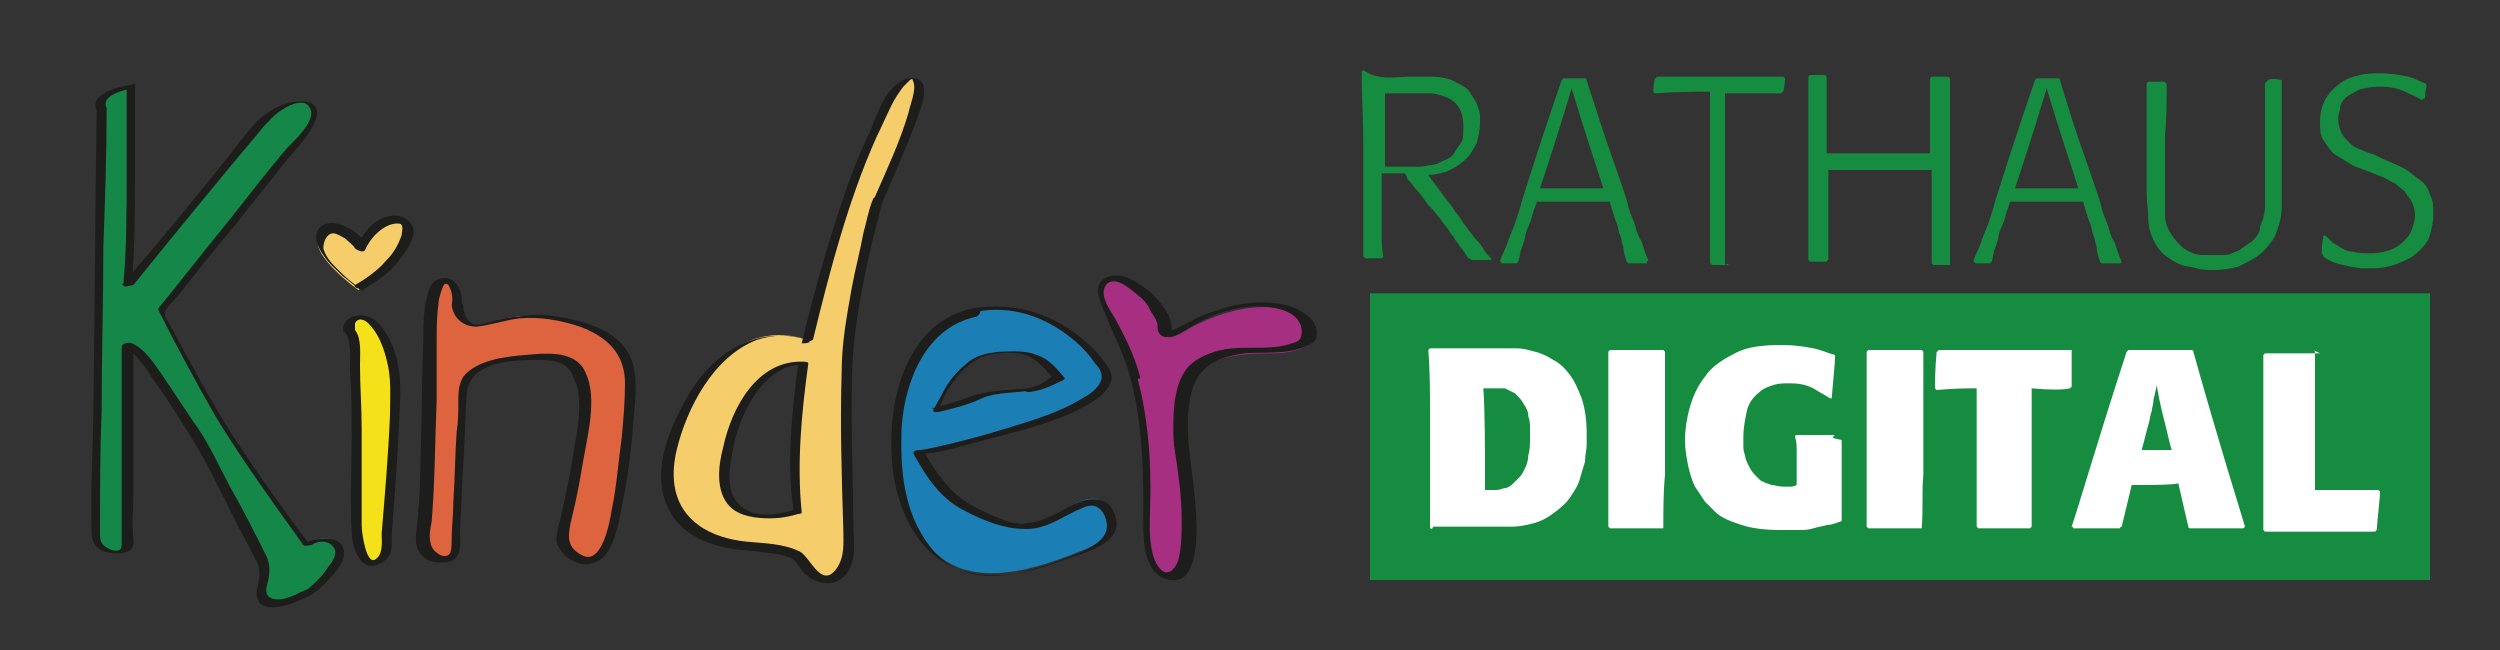 <svg version="1.1" id="Ebene_1" xmlns="http://www.w3.org/2000/svg" xmlns:xlink="http://www.w3.org/1999/xlink" x="0px" y="0px" viewBox="0 0 150 39" style="enable-background:new 0 0 150 39;" xml:space="preserve">
<rect x="0" y="0" width="150" height="39" fill="#333333" stroke="none"/>
<style type="text/css">
	.st0{fill:#158C40;}
	.st1{fill:#FFFFFF;}
	.st2{fill:#158749;}
	.st3{fill:#1D1D1B;}
	.st4{fill:#F4E11A;}
	.st5{fill:#F5CD6A;}
	.st6{fill:#DD643E;}
	.st7{fill:#1B7FB5;}
	.st8{fill:#A62F81;}
</style>
<g>
	<g>
		<path class="st0" d="M84.4,4.6c0.2,0,0.4,0,0.6,0c0.4,0,0.7,0,1,0c0.4,0,0.8,0.1,1.1,0.2c0.4,0.2,0.8,0.4,1,0.6    c0.2,0.3,0.4,0.6,0.5,0.8c0.1,0.3,0.2,0.5,0.2,0.8c0,0.2,0,0.4,0,0.4c0,0.4-0.1,0.8-0.2,1.2c-0.2,0.3-0.3,0.6-0.6,0.9    c-0.4,0.4-0.8,0.6-1.2,0.8c-0.4,0.1-0.8,0.2-1.1,0.2c0.2,0.3,0.6,0.8,1.1,1.5c0.2,0.2,0.4,0.5,0.5,0.7c0.2,0.2,0.4,0.5,0.5,0.7    c0.1,0.1,0.2,0.2,0.3,0.4c0.2,0.2,0.3,0.4,0.5,0.6c0.2,0.2,0.4,0.5,0.5,0.7c0.2,0.2,0.3,0.4,0.4,0.4c0,0,0,0.1-0.1,0.1    c-0.1,0-0.3,0-0.5,0c-0.1,0-0.2,0-0.3,0c-0.1,0-0.2,0-0.3,0c0,0-0.1-0.1-0.2-0.1c-0.2-0.3-0.3-0.5-0.5-0.7    c-0.1-0.2-0.3-0.4-0.4-0.6c-0.2-0.2-0.3-0.5-0.6-0.8c-0.2-0.3-0.5-0.7-0.9-1.1c-0.3-0.4-0.5-0.7-0.7-0.9c-0.2-0.2-0.3-0.4-0.4-0.5    c-0.1-0.1-0.2-0.2-0.2-0.3c0-0.1-0.1-0.1-0.1-0.2c-0.3,0-0.8,0-1.4,0c0,0.6,0,1,0,1.4c0,0.4,0,0.7,0,1.1c0,0.4,0,0.7,0,1.1    c0,0.4,0,0.9,0.1,1.4c0,0-0.1,0.1-0.1,0.1c-0.2,0-0.5,0-1,0c0,0,0-0.1-0.1-0.1c0-0.3,0-0.5,0-0.7c0-0.2,0-0.4,0-0.6    c0-0.2,0-0.4,0-0.6c0-0.2,0-0.4,0-0.6c0-1.4,0-2.8,0-4.3c0-1.4-0.1-2.8-0.1-4.3c0,0,0.1-0.1,0.1-0.1C82.5,4.7,83.2,4.7,84.4,4.6z     M83.1,10c0.5,0,0.9,0,1.2,0c0.3,0,0.7,0,0.9,0c0.3,0,0.5-0.1,0.7-0.1c0.2,0,0.4-0.1,0.6-0.2c0.1-0.1,0.3-0.1,0.4-0.2    c0.2-0.1,0.3-0.2,0.4-0.4c0.1-0.2,0.3-0.4,0.4-0.6c0.1-0.2,0.1-0.5,0.1-0.9c0-0.5-0.1-0.9-0.3-1.2c-0.2-0.3-0.5-0.5-0.8-0.6    c-0.3-0.1-0.6-0.2-0.9-0.2c-0.3,0-0.6,0-0.8,0c-0.3,0-0.6,0-0.9,0c-0.3,0-0.6,0-1,0C83.1,6.5,83.1,8,83.1,10z"/>
		<path class="st0" d="M98.8,15.8c-0.2,0-0.5,0-1.1,0c0,0-0.1-0.1-0.1-0.1c-0.1-0.3-0.2-0.6-0.2-0.9c-0.1-0.2-0.1-0.5-0.2-0.7    c-0.1-0.2-0.1-0.5-0.2-0.7c-0.1-0.2-0.2-0.6-0.3-0.9c0-0.1-0.1-0.2-0.1-0.4c-0.7,0-2,0-4.1,0c-0.1,0-0.2,0-0.3,0    c0,0.1-0.1,0.3-0.2,0.6c-0.1,0.4-0.2,0.7-0.3,0.9c-0.1,0.2-0.2,0.5-0.2,0.7c-0.1,0.2-0.1,0.4-0.2,0.6c-0.1,0.2-0.1,0.5-0.2,0.8    c0,0-0.1,0.1-0.1,0.1c-0.2,0-0.5,0-0.9,0c0,0,0-0.1-0.1-0.1c0.1-0.4,0.3-0.7,0.4-1c0.1-0.3,0.2-0.5,0.3-0.8    c0.1-0.2,0.2-0.5,0.3-0.8c0.1-0.3,0.2-0.6,0.3-1c0.5-1.6,1.3-4.1,2.4-7.3c0,0,0,0,0.1-0.1c0.2,0,0.7,0,1.3,0c0,0,0.1,0,0.1,0.1    C95.3,5.2,95.6,6,96,7.3c0.2,0.6,0.6,1.8,1.2,3.5c0.2,0.6,0.4,1.1,0.5,1.6c0.1,0.4,0.3,0.8,0.4,1.1c0.1,0.4,0.2,0.7,0.4,1    c0.1,0.3,0.2,0.7,0.4,1.1C98.8,15.7,98.8,15.8,98.8,15.8z M92.4,11.3c0.3,0,0.6,0,0.9,0s0.6,0,0.9,0c0.3,0,0.7,0,1,0    c0.3,0,0.7,0,1,0c-0.4-1.3-1.1-3.3-1.9-6C94,6.3,93.4,8.3,92.4,11.3z"/>
		<path class="st0" d="M103.7,15.9c-0.2,0-0.5,0-1,0c0,0,0-0.1-0.1-0.1c0-0.8,0-1.6,0-2.5c0-0.8,0-1.7,0-2.5c0-0.9,0-1.8,0-2.7    c0-0.9,0-1.8,0-2.6c-0.7,0-1.9,0-3.3,0.1c0,0-0.1,0-0.1-0.1c0-0.1,0-0.4,0.1-0.8c0,0,0.1,0,0.1-0.1c0.3,0,0.8,0,1.6,0    c0.6,0,1.9,0,3.7,0c0.4,0,1.1,0,2.3,0c0,0,0,0,0.1,0.1c0,0.1,0,0.4-0.1,0.8c0,0-0.1,0-0.1,0.1c-0.3,0-0.6,0-0.8,0    c-0.2,0-0.4,0-0.7,0c-0.2,0-0.5,0-0.8,0c-0.3,0-0.6,0-1.1,0c0,0.8,0,1.5,0,2.1c0,0.6,0,1.2,0,1.7c0,0.5,0,1,0,1.5    c0,0.5,0,0.9,0,1.4c0,0.5,0,1,0,1.6c0,0.6,0,1.2,0,2C103.7,15.8,103.7,15.8,103.7,15.9z"/>
		<path class="st0" d="M117,15.9c-0.2,0-0.5,0-1,0c0,0,0,0-0.1-0.1c0-0.9,0-2.8,0-5.6c-0.5,0-0.9,0-1.4,0c-0.5,0-0.9,0-1.4,0    c-0.3,0-0.5,0-0.8,0c-0.2,0-0.5,0-0.8,0c-0.3,0-0.5,0-0.8,0c-0.3,0-0.7,0-1,0c0,0.6,0,1,0,1.4c0,0.4,0,0.8,0,1.1    c0,0.4,0,0.8,0,1.2c0,0.5,0,1,0,1.7c0,0-0.1,0-0.1,0.1c-0.2,0-0.5,0-1,0c0,0,0,0-0.1-0.1c0-0.6,0-1.1,0-1.6s0-1,0-1.4    c0-0.5,0-0.9,0-1.3c0-0.4,0-0.8,0-1.3c0-0.7,0-1.2,0-1.7c0-0.5,0-0.9,0-1.3c0-0.4,0-0.8,0-1.1c0-0.4,0-0.8,0-1.3    c0,0,0.1-0.1,0.1-0.1c0.2,0,0.5,0,0.9,0c0,0,0.1,0.1,0.1,0.1c0,0.8,0,2.3,0,4.6c0.6,0,1.2,0,1.6,0c0.4,0,0.9,0,1.3,0    c0.4,0,0.9,0,1.4,0c0.5,0,1.1,0,1.9,0c0-0.5,0-1,0-1.3c0-0.4,0-0.7,0-1c0-0.3,0-0.7,0-1c0-0.3,0-0.7,0-1.2c0,0,0.1-0.1,0.1-0.1    c0.2,0,0.5,0,1,0c0,0,0.1,0.1,0.1,0.1c0,0.8,0,1.6,0,2.2c0,0.6,0,1.2,0,1.8c0,0.6,0,1.1,0,1.6c0,0.5,0,1,0,1.5c0,0.5,0,1.1,0,1.7    C117,14.3,117,15,117,15.9C117,15.8,117,15.8,117,15.9z"/>
		<path class="st0" d="M127.2,15.8c-0.2,0-0.5,0-1.1,0c0,0-0.1-0.1-0.1-0.1c-0.1-0.3-0.2-0.6-0.2-0.9c-0.1-0.2-0.1-0.5-0.2-0.7    c-0.1-0.2-0.1-0.5-0.2-0.7c-0.1-0.2-0.2-0.6-0.3-0.9c0-0.1-0.1-0.2-0.1-0.4c-0.7,0-2,0-4.1,0c-0.1,0-0.2,0-0.3,0    c0,0.1-0.1,0.3-0.2,0.6c-0.1,0.4-0.2,0.7-0.3,0.9c-0.1,0.2-0.2,0.5-0.2,0.7c-0.1,0.2-0.1,0.4-0.2,0.6c-0.1,0.2-0.1,0.5-0.2,0.8    c0,0-0.1,0.1-0.1,0.1c-0.2,0-0.5,0-0.9,0c0,0,0-0.1-0.1-0.1c0.1-0.4,0.3-0.7,0.4-1c0.1-0.3,0.2-0.5,0.3-0.8    c0.1-0.2,0.2-0.5,0.3-0.8c0.1-0.3,0.2-0.6,0.3-1c0.5-1.6,1.3-4.1,2.4-7.3c0,0,0,0,0.1-0.1c0.2,0,0.7,0,1.3,0c0,0,0.1,0,0.1,0.1    c0.1,0.4,0.4,1.3,0.8,2.6c0.2,0.6,0.6,1.8,1.2,3.5c0.2,0.6,0.4,1.1,0.5,1.6c0.1,0.4,0.3,0.8,0.4,1.1c0.1,0.4,0.2,0.7,0.4,1    c0.1,0.3,0.2,0.7,0.4,1.1C127.3,15.7,127.3,15.8,127.2,15.8z M120.9,11.3c0.3,0,0.6,0,0.9,0s0.6,0,0.9,0c0.3,0,0.7,0,1,0    c0.3,0,0.7,0,1,0c-0.4-1.3-1.1-3.3-1.9-6C122.5,6.3,121.9,8.3,120.9,11.3z"/>
		<path class="st0" d="M136.9,4.8c0,0.7,0,2.2,0,4.3c0,0.3,0,1,0,2.1c0,0.5,0,0.9,0,1.3c0,0.4-0.1,0.8-0.2,1.1    c-0.1,0.3-0.2,0.7-0.5,1c-0.2,0.3-0.5,0.6-0.8,0.8c-0.3,0.2-0.7,0.4-1.1,0.6c-0.4,0.1-0.9,0.2-1.5,0.2c-0.3,0-0.7,0-1-0.1    c-0.3-0.1-0.6-0.1-0.9-0.2c-0.3-0.1-0.6-0.3-0.9-0.5c-0.3-0.2-0.5-0.5-0.7-0.8c-0.2-0.4-0.4-0.9-0.4-1.4c0-0.5-0.1-1.1-0.1-1.6    c0-1,0-2.6,0-4.7c0-0.2,0-0.3,0-0.4c0-0.1,0-0.3,0-0.4c0-0.2,0-0.3,0-0.5c0-0.2,0-0.4,0-0.6c0,0,0.1-0.1,0.1-0.1c0.2,0,0.5,0,1,0    c0,0,0,0.1,0.1,0.1c0,1.1,0,2.2-0.1,3.1c0,1,0,1.9,0,2.9c0,0.8,0,1.4,0,1.9c0,0.5,0.2,0.9,0.4,1.2c0.2,0.3,0.4,0.5,0.6,0.7    c0.2,0.2,0.5,0.3,0.7,0.4c0.2,0.1,0.5,0.1,0.7,0.1c0.2,0,0.4,0,0.5,0c0.1,0,0.3,0,0.5,0c0.2,0,0.4,0,0.6-0.1    c0.2-0.1,0.4-0.1,0.6-0.3c0.2-0.1,0.4-0.3,0.6-0.4c0.2-0.2,0.3-0.3,0.4-0.5c0.1-0.1,0.1-0.3,0.1-0.4c0.1-0.2,0.1-0.3,0.2-0.5    c0-0.2,0.1-0.4,0.1-0.6c0-0.2,0-0.5,0-0.8c0-0.3,0-0.7,0-1.1c0-0.8,0-1.5,0-2c0-0.5,0-0.9,0-1.3c0-0.4,0-0.8,0-1.1    c0-0.3,0-0.8,0-1.2c0,0,0.1-0.1,0.1-0.1C136.1,4.7,136.4,4.7,136.9,4.8C136.8,4.7,136.8,4.7,136.9,4.8z"/>
		<path class="st0" d="M139.5,14.1c0.1,0.1,0.2,0.2,0.3,0.3c0.1,0.1,0.2,0.2,0.4,0.3c0.3,0.2,0.6,0.4,1,0.4c0.3,0.1,0.7,0.1,1.1,0.1    c0.4,0,0.8-0.1,1.1-0.2c0.3-0.1,0.6-0.3,0.8-0.5c0.2-0.2,0.4-0.4,0.5-0.7c0.1-0.3,0.2-0.6,0.2-0.9c0-0.3-0.1-0.6-0.2-0.8    c-0.1-0.2-0.3-0.4-0.4-0.6c-0.2-0.2-0.4-0.3-0.6-0.5c-0.3-0.1-0.5-0.3-0.8-0.4c-0.3-0.1-0.7-0.3-1.3-0.5c-0.3-0.1-0.5-0.2-0.8-0.4    c-0.3-0.2-0.5-0.3-0.8-0.5c-0.2-0.2-0.4-0.5-0.6-0.8c-0.2-0.3-0.2-0.7-0.2-1.1c0-0.5,0.1-0.9,0.3-1.3c0.2-0.4,0.5-0.7,0.9-1    c0.4-0.3,0.8-0.4,1.2-0.5c0.4-0.1,0.8-0.1,1.2-0.1c0.7,0,1.2,0.1,1.7,0.2c0.4,0.1,0.7,0.3,1,0.4c0,0,0.1,0.1,0.1,0.1    c0,0.1-0.1,0.4-0.1,0.8c0,0-0.1,0-0.2,0.1c-0.3-0.2-0.6-0.3-1-0.5c-0.4-0.2-0.9-0.3-1.5-0.3c-0.6,0-1,0.1-1.3,0.2    c-0.3,0.2-0.6,0.3-0.8,0.5c-0.2,0.2-0.3,0.4-0.3,0.7c-0.1,0.2-0.1,0.4-0.1,0.6c0,0.3,0.1,0.6,0.2,0.8c0.1,0.2,0.3,0.4,0.5,0.6    s0.4,0.3,0.7,0.4c0.2,0.1,0.5,0.2,0.8,0.3c0.2,0.1,0.6,0.3,1.1,0.5c0.2,0.1,0.5,0.2,0.8,0.4c0.3,0.2,0.5,0.4,0.8,0.6    c0.3,0.2,0.5,0.5,0.6,0.9c0.2,0.3,0.2,0.7,0.2,1.2c0,0.4-0.1,0.8-0.2,1.2c-0.1,0.4-0.4,0.7-0.7,1c-0.3,0.3-0.7,0.5-1.2,0.7    c-0.5,0.2-1,0.3-1.6,0.3c-0.2,0-0.4,0-0.6,0c-0.2,0-0.5-0.1-0.7-0.1c-0.3-0.1-0.5-0.1-0.8-0.2c-0.3-0.1-0.5-0.2-0.8-0.4    c0,0,0-0.1-0.1-0.2c0-0.2,0-0.5,0.1-1C139.3,14.2,139.4,14.2,139.5,14.1z"/>
	</g>
	<rect x="82.2" y="17.6" class="st0" width="63.6" height="17.2"/>
	<g>
		<path class="st1" d="M85.8,31.7c0-0.4,0-0.7,0-1c0-0.3,0-0.5,0-0.8s0-0.5,0-0.7s0-0.5,0-0.8c0-1.2,0-2.5,0-3.7    c0-1.2,0-2.4-0.1-3.7c0,0,0,0,0.1-0.1c0.7,0,2.1,0,4.2,0c0.3,0,0.6,0,1,0c0.4,0,0.7,0.1,1.1,0.2c0.4,0.1,0.8,0.3,1.1,0.5    c0.4,0.2,0.7,0.5,1,0.9c0.3,0.4,0.5,0.9,0.7,1.4c0.2,0.6,0.3,1.3,0.3,2.1c0,0.2,0,0.4,0,0.7c0,0.3-0.1,0.6-0.1,1    c-0.1,0.3-0.2,0.7-0.3,1c-0.1,0.4-0.3,0.7-0.5,1c-0.3,0.5-0.7,0.8-1.1,1.1c-0.4,0.3-0.8,0.5-1.2,0.6c-0.4,0.1-0.8,0.2-1.3,0.2    c-0.4,0-0.8,0-1.1,0c-0.1,0-0.2,0-0.3,0c-0.1,0-0.3,0-0.6,0c-0.3,0-0.6,0-1,0c-0.4,0-1,0-1.7,0C85.9,31.8,85.9,31.7,85.8,31.7z     M89.1,29.4c0.1,0,0.1,0,0.2,0c0.1,0,0.2,0,0.3,0c0.2,0,0.4,0,0.6-0.1c0.3,0,0.5-0.2,0.7-0.4c0.1-0.1,0.2-0.2,0.3-0.3    c0.1-0.1,0.2-0.3,0.3-0.5c0.1-0.2,0.2-0.5,0.2-0.8c0.1-0.3,0.1-0.7,0.1-1.1c0-0.1,0-0.3,0-0.5c0-0.2,0-0.5-0.1-0.7    c0-0.3-0.1-0.5-0.3-0.8c-0.1-0.2-0.3-0.4-0.5-0.6c-0.2-0.1-0.4-0.2-0.6-0.3c-0.2,0-0.4,0-0.7,0c-0.1,0-0.2,0-0.3,0    c-0.1,0-0.2,0-0.3,0C89.1,24.7,89.1,26.7,89.1,29.4z"/>
		<path class="st1" d="M99.8,31.7c-0.4,0-0.7,0-0.9,0c-0.2,0-0.5,0-0.7,0c-0.2,0-0.5,0-0.7,0c-0.3,0-0.6,0-0.9,0c0,0,0,0-0.1-0.1    c0-0.7,0-1.4,0-2c0-0.7,0-1.3,0-2c0-0.4,0-0.9,0-1.3c0-0.4,0-0.9,0-1.3c0-0.3,0-0.6,0-0.9c0-0.3,0-0.6,0-0.9c0-0.3,0-0.6,0-1    c0-0.3,0-0.7,0-1.1c0,0,0,0,0.1-0.1c0.4,0,0.7,0,0.9,0c0.2,0,0.5,0,0.7,0c0.2,0,0.5,0,0.7,0c0.2,0,0.6,0,0.9,0c0,0,0,0,0.1,0.1    c0,0.4,0,0.7,0,1c0,0.3,0,0.6,0,1c0,0.3,0,0.6,0,1c0,0.4,0,0.7,0,1.2c0,1.1,0,2.1,0,3.2C99.8,29.5,99.8,30.6,99.8,31.7    C99.8,31.7,99.8,31.7,99.8,31.7z"/>
		<path class="st1" d="M110.5,26.4c0,0.2,0,0.5,0,0.7c0,0.2,0,0.4,0,0.6c0,0.2,0,0.4,0,0.5c0,0.2,0,0.4,0,0.6c0,0.4,0,0.8,0,1.2    c0,0.4,0,0.8,0,1.2c0,0,0,0.1-0.1,0.1c-0.3,0.1-0.5,0.2-0.8,0.2c-0.3,0.1-0.5,0.1-0.8,0.2c-0.3,0.1-0.6,0.1-0.9,0.1    c-0.3,0-0.7,0-1.1,0c-0.9,0-1.7-0.1-2.3-0.3c-0.6-0.2-1.2-0.4-1.6-0.8c-0.2-0.2-0.4-0.4-0.6-0.6c-0.2-0.3-0.4-0.6-0.6-0.9    c-0.2-0.4-0.3-0.8-0.4-1.2c-0.1-0.5-0.2-1-0.2-1.6c0-0.6,0.1-1.3,0.3-2c0.2-0.7,0.5-1.3,0.9-1.8c0.4-0.6,1-1,1.8-1.4    c0.7-0.4,1.7-0.5,2.8-0.5c0.8,0,1.4,0.1,1.9,0.2c0.5,0.1,0.9,0.3,1.3,0.4c0,0,0,0.1,0,0.1c0,0.4-0.1,1.3-0.2,2.5c0,0-0.1,0-0.1,0    c-0.3-0.2-0.7-0.4-1-0.6c-0.4-0.2-0.8-0.3-1.4-0.3c-0.4,0-0.7,0-1,0.1c-0.3,0.1-0.6,0.2-0.8,0.4c-0.4,0.3-0.7,0.7-0.8,1.2    c-0.1,0.5-0.2,1-0.2,1.5c0,0.1,0,0.3,0,0.5c0,0.2,0,0.4,0.1,0.6c0,0.2,0.1,0.4,0.2,0.6c0.1,0.2,0.2,0.4,0.4,0.6    c0,0,0.1,0.1,0.2,0.2c0.1,0.1,0.2,0.2,0.3,0.2c0.1,0.1,0.3,0.1,0.5,0.2c0.2,0,0.4,0.1,0.7,0.1c0.1,0,0.3,0,0.4,0    c0.1,0,0.2,0,0.4-0.1c0-0.4,0-0.6,0-0.9c0-0.2,0-0.5,0-0.6c0-0.2,0-0.4,0-0.6c0-0.2,0-0.5-0.1-0.8c0,0,0-0.1,0.1-0.1    c0.4,0,0.6,0,0.9,0c0.2,0,0.5,0,0.7,0c0.2,0,0.4,0,0.7,0C109.8,26.3,110.1,26.3,110.5,26.4C110.5,26.3,110.5,26.4,110.5,26.4z"/>
		<path class="st1" d="M115.3,31.7c-0.4,0-0.7,0-0.9,0c-0.2,0-0.5,0-0.7,0c-0.2,0-0.5,0-0.7,0c-0.3,0-0.6,0-0.9,0c0,0,0,0-0.1-0.1    c0-0.7,0-1.4,0-2c0-0.7,0-1.3,0-2c0-0.4,0-0.9,0-1.3c0-0.4,0-0.9,0-1.3c0-0.3,0-0.6,0-0.9c0-0.3,0-0.6,0-0.9c0-0.3,0-0.6,0-1    c0-0.3,0-0.7,0-1.1c0,0,0,0,0.1-0.1c0.4,0,0.7,0,0.9,0c0.2,0,0.5,0,0.7,0c0.2,0,0.5,0,0.7,0c0.2,0,0.6,0,0.9,0c0,0,0,0,0.1,0.1    c0,0.4,0,0.7,0,1c0,0.3,0,0.6,0,1c0,0.3,0,0.6,0,1c0,0.4,0,0.7,0,1.2c0,1.1,0,2.1,0,3.2C115.3,29.5,115.4,30.6,115.3,31.7    C115.4,31.7,115.4,31.7,115.3,31.7z"/>
		<path class="st1" d="M121.9,23.3c0,0.5,0,0.9,0,1.4c0,0.5,0,0.9,0,1.4c0,0.9,0,1.8,0,2.7c0,0.9,0,1.8,0,2.8c0,0-0.1,0.1-0.1,0.1    c-0.3,0-0.6,0-0.8,0c-0.2,0-0.5,0-0.7,0c-0.2,0-0.5,0-0.7,0c-0.2,0-0.5,0-0.9,0c0,0,0,0-0.1-0.1c0-0.5,0-1,0-1.4    c0-0.4,0-0.8,0-1.2c0-0.4,0-0.8,0-1.1c0-0.4,0-0.8,0-1.2c0-0.5,0-1,0-1.5c0-0.6,0-1.2,0-1.9c-0.5,0-1.3,0-2.4,0.1c0,0,0,0-0.1-0.1    c0-0.4,0-1.1,0.1-2.2c0,0,0.1,0,0.1-0.1c1.3,0,4,0,7.9,0c0,0,0,0,0.1,0c0,0.2,0,0.5,0,0.6c0,0.2,0,0.3,0,0.5c0,0.1,0,0.3,0,0.5    c0,0.2,0,0.4,0,0.6c0,0,0,0-0.1,0.1C123.8,23.4,123,23.4,121.9,23.3z"/>
		<path class="st1" d="M127.9,29.1c-0.1,0.4-0.3,1.3-0.6,2.5c0,0-0.1,0-0.1,0.1c-0.5,0-1.4,0-2.8,0c0,0,0-0.1-0.1-0.1    c0.6-1.8,1.6-5.3,3.3-10.5c0,0,0,0,0.1-0.1c0.6,0,1.9,0,3.8,0c0,0,0.1,0,0.1,0.1c0.5,1.8,1.5,5.3,3.1,10.5c0,0-0.1,0.1-0.1,0.1    c-0.3,0-0.8,0-1.6,0c-0.3,0-0.5,0-0.8,0c-0.3,0-0.5,0-0.8,0c0,0-0.1,0-0.1-0.1c-0.1-0.4-0.3-1.3-0.6-2.6    C130.3,29.1,129.3,29.1,127.9,29.1z M130.3,27c-0.1-0.3-0.2-0.8-0.4-1.6c-0.1-0.4-0.3-1.1-0.5-2.3c0,0.2-0.1,0.4-0.1,0.5    c0,0.1-0.1,0.3-0.1,0.5c0,0.2-0.1,0.4-0.1,0.6c-0.1,0.2-0.1,0.5-0.2,0.8c-0.1,0.3-0.2,0.8-0.4,1.5C128.7,27,129.4,27,130.3,27z"/>
		<path class="st1" d="M138.9,21.1c0,0.2,0,0.4,0,0.6c0,0.2,0,0.4,0,0.6c0,0.2,0,0.5,0,0.9c0,0.4,0,0.8,0,1.2c0,0.4,0,0.9,0,1.4    c0,0.5,0,1,0,1.4c0,0.5,0,0.9,0,1.3c0,0.4,0,0.7,0,0.9c0.5,0,0.9,0,1.2,0c0.3,0,0.6,0,0.8,0c0.3,0,0.5,0,0.8,0c0.3,0,0.6,0,1,0    c0,0,0,0,0.1,0.1c0,0.4-0.1,1.1-0.2,2.3c0,0,0,0-0.1,0.1c-0.8,0-1.5,0-2,0c-0.6,0-1.1,0-1.5,0c-0.5,0-1,0-1.4,0    c-0.5,0-1.1,0-1.7,0c0,0,0,0-0.1-0.1c0-0.3,0-0.5,0-0.6c0-0.2,0-0.3,0-0.5c0-0.1,0-0.3,0-0.4c0-0.1,0-0.3,0-0.4c0-0.6,0-1.3,0-1.9    c0-0.6,0-1.3,0-1.9c0-0.7,0-1.3,0-1.8c0-0.4,0-0.8,0-1.1c0-0.3,0-0.6,0-0.9c0-0.3,0-0.6,0-1c0,0,0,0,0.1-0.1c0.6,0,1.6,0,3.3,0    C138.8,21,138.8,21,138.9,21.1z"/>
	</g>
	<g>
		<path class="st2" d="M6.1,6.5c0,0-0.5-1,1.8-1.3c0,0,0,9.6-0.2,11.9l8.1-9.8c0,0,1.3-1.5,2.7-1.1c1.3,0.4-0.9,2.7-0.9,2.7    l-7.9,9.7c0,0,2.5,5,4.6,8.1s4.2,5.9,4.2,5.9s1-0.7,1.8,0c0.8,0.7-1.6,2.8-1.6,2.8s-2.1,1.1-2.8,0.5c-0.7-0.6,0.4-1.3-0.2-2.4    s-3.4-6.9-4.2-7.9c-0.8-1-2.7-4.4-3.8-4.9l0,11.7c0,0,0.3,0.8-0.7,0.7C6.2,33,5.8,32.6,5.8,32C5.8,31.4,6,14.7,6,13.3    S6.1,6.5,6.1,6.5z"/>
		<g>
			<path class="st3" d="M6.4,6.5C6,5.7,7.5,5.4,7.9,5.3c-0.1,0-0.2,0-0.3-0.1c0,1.7,0,3.4,0,5.1c0,2.3,0,4.6-0.2,6.8     c0,0.2,0.5,0,0.6,0c2.6-3.2,5.2-6.4,7.9-9.6c0.1-0.1,0.2-0.2,0.3-0.3c0.4-0.5,2-1.6,2.4-0.7c0.4,0.7-0.9,1.9-1.3,2.3     c-1.3,1.5-2.5,3.1-3.7,4.6c-1.4,1.7-2.7,3.4-4.1,5.1c0,0,0,0,0,0.1c1.1,2.2,2.3,4.4,3.5,6.5c1.6,2.6,3.4,5.1,5.2,7.6     c0.1,0.1,0.4,0,0.5,0c0.4-0.3,1.2-0.3,1.4,0.3c0.1,0.3-0.2,0.8-0.4,1c-0.3,0.5-0.8,1-1.3,1.4c0.1-0.1,0,0-0.1,0     c-0.1,0.1-0.3,0.1-0.4,0.2c-0.4,0.2-1.1,0.5-1.6,0.3c-0.5-0.2-0.3-0.7-0.2-1.1c0.1-0.5,0.1-0.9-0.1-1.4c-0.7-1.4-1.4-2.8-2.2-4.2     c-0.7-1.3-1.3-2.7-2.2-3.9c-0.6-0.9-1.2-1.8-1.8-2.7c-0.5-0.7-1.1-1.7-1.9-2c-0.1-0.1-0.6,0-0.6,0.2c0,2.5,0,4.9,0,7.4     c0,1.3,0,2.6,0,3.9c0,0.2,0,0.4,0,0.6c0,0.6-0.8,0.3-1.1,0c-0.2-0.2-0.2-0.5-0.2-0.7c0-2.5,0-5,0.1-7.4c0-3.2,0.1-6.5,0.1-9.7     C6.3,12,6.4,9.2,6.4,6.5c0-0.2-0.6-0.1-0.6,0.1c-0.1,5.9-0.1,11.9-0.2,17.8c0,2.5-0.2,5.1-0.1,7.6c0,0.9,0.7,1.2,1.5,1.2     c0.7,0,1.1-0.2,1-0.9c-0.1-0.9,0-1.7,0-2.6c0-3,0-6.1,0-9.1c-0.2,0.1-0.4,0.1-0.6,0.2c0.9,0.4,1.5,1.6,2.1,2.4     c0.6,0.8,1.1,1.7,1.7,2.6c1.1,1.7,2,3.6,2.9,5.4c0.4,0.8,0.8,1.5,1.2,2.3c0.3,0.5,0.3,0.9,0.2,1.5c-0.1,0.4-0.2,0.8,0.1,1.2     c0.6,0.5,1.8,0.1,2.4-0.2c0.5-0.2,0.9-0.4,1.3-0.8c0.5-0.5,1.6-1.5,1.3-2.3c-0.3-0.9-1.9-0.6-2.5-0.2c0.2,0,0.4,0,0.5,0     c-1.5-2-3-4.1-4.4-6.2c-1.5-2.3-2.7-4.6-4-7c-0.1-0.2-0.3-0.4-0.3-0.7c-0.1-0.1-0.1,0.1,0-0.1c0.2-0.4,0.6-0.7,0.9-1.1     c1.1-1.4,2.2-2.8,3.4-4.2c1-1.3,2-2.5,3-3.8c0.6-0.7,1.3-1.4,1.7-2.3c0.4-0.9-0.2-1.3-1-1.2c-0.9,0-1.9,0.6-2.5,1.2     c-0.6,0.7-1.2,1.4-1.7,2.1c-2.1,2.6-4.2,5.2-6.4,7.7c0.2,0,0.4,0,0.6,0c0.2-2.3,0.2-4.6,0.2-6.8c0-1.7,0-3.4,0-5.1     C8.2,5,7.9,5,7.9,5.1C7.4,5.1,5.3,5.6,5.8,6.6C5.9,6.8,6.5,6.6,6.4,6.5z"/>
		</g>
	</g>
	<g>
		<path class="st4" d="M21,19.8c0,0-0.1-1,0.8-0.8c1,0.1,2,2.4,2,4.3c0,1.8-0.6,9.9-0.6,9.9s-0.3,0.7-0.9,0.6s-0.9-1.5-0.9-2    C21.5,31.3,21.6,20.7,21,19.8z"/>
		<g>
			<path class="st3" d="M21.3,19.8c0-0.1,0-0.3,0-0.4c0.2-0.4,0.6-0.2,0.8,0c0.6,0.6,0.9,1.4,1.1,2.2c0.3,1.1,0.2,2.2,0.2,3.3     c-0.1,2.4-0.3,4.7-0.5,7.1c0,0.4,0.1,1.2-0.3,1.5c-0.6,0.6-0.9-1.5-0.9-2c0-1.9,0-3.9,0-5.8c0-1.3-0.1-2.5-0.1-3.8     C21.6,21.2,21.7,20.3,21.3,19.8c-0.1-0.2-0.7-0.1-0.6,0.1c0.4,0.6,0.3,1.6,0.3,2.3c0.1,1.3,0.1,2.7,0.1,4c0,1.9-0.1,3.8,0,5.7     c0,1,0.6,2.7,1.9,1.8c0.6-0.4,0.5-1,0.5-1.6c0.2-2.6,0.4-5.3,0.5-7.9c0.1-1.6-0.1-3.4-1.2-4.7c-0.4-0.5-1-0.7-1.6-0.5     c-0.4,0.1-0.7,0.5-0.6,0.9C20.7,20,21.4,20,21.3,19.8z"/>
		</g>
	</g>
	<g>
		<path class="st5" d="M21.5,17.4c0,0-2.8-2-2.4-3.1c0.4-1.1,2-0.1,2.5,0.7c0,0,0.8-1.8,2.3-1.6C25.3,13.6,23.6,16.4,21.5,17.4z"/>
		<g>
			<path class="st3" d="M21.7,17.4c-0.1-0.1-0.3-0.2-0.5-0.4c-0.4-0.3-0.7-0.6-1.1-1c-0.3-0.3-0.6-0.7-0.7-1.1     C19.4,14.5,19.6,14,20,14c0.2,0,0.5,0.2,0.7,0.3c0.2,0.2,0.5,0.4,0.6,0.6c0.1,0.1,0.5,0.3,0.6,0.1c0.3-0.7,1.1-1.6,2-1.6     c0.1,0,0.1,0,0.1,0c0,0,0,0,0,0c0,0,0.1,0.1,0.1,0.1c0.1,0.2,0,0.4,0,0.6c-0.2,0.6-0.5,1.1-0.9,1.5c-0.5,0.6-1.2,1.1-1.9,1.5     c-0.1,0.1,0.1,0.2,0.2,0.2c0.1,0.1,0.3,0.1,0.4,0c0.7-0.4,1.4-0.9,1.9-1.5c0.4-0.5,0.8-1,1-1.7c0.1-0.5-0.2-0.9-0.7-1.1     c-0.7-0.2-1.3,0.1-1.8,0.5c-0.3,0.3-0.6,0.7-0.8,1.1c0.2,0,0.4,0.1,0.6,0.1c-0.4-0.5-1-1-1.6-1.2c-0.5-0.2-1.3-0.2-1.5,0.5     c-0.1,0.4,0.1,0.9,0.4,1.3c0.3,0.5,0.8,0.9,1.2,1.3c0.3,0.2,0.6,0.5,0.9,0.7c0.1,0.1,0.3,0.2,0.4,0.1     C21.9,17.5,21.8,17.4,21.7,17.4z"/>
		</g>
	</g>
	<g>
		<path class="st6" d="M27.5,18.3c0,0,0.1,1.6,1.7,1.1c1.5-0.5,3.3-0.7,5.6,0c2.2,0.7,3.1,1.7,3.1,3.6c0,1.9-0.7,9.2-1.8,10.3    c-1.1,1.1-2.3-0.4-2.3-0.9c0-0.5,2.2-8.3,1.1-9.7c0,0-0.1-1.2-2.2-1.2s-4.8,0.3-4.9,2.2c0,1.9-0.4,8.1-0.4,8.5s0.3,1.7-1,1.5    c-1.2-0.2-1-1.4-1-2.1c0.1-0.7,0.3-7.1,0.3-8.9s-0.1-5.7,0.8-5.7C27.6,16.9,27.5,18.3,27.5,18.3z"/>
		<g>
			<path class="st3" d="M27.1,18.3c0.1,0.8,0.7,1.3,1.5,1.3c0.9-0.1,1.7-0.4,2.6-0.5c1.2-0.1,2.4,0.1,3.6,0.5     c1.6,0.6,2.7,1.6,2.7,3.4c0,1.1-0.1,2.2-0.2,3.3c-0.2,1.4-0.3,2.9-0.6,4.3c-0.1,0.7-0.6,3.4-1.8,2.7c-1-0.5-0.8-1.3-0.6-2.2     c0.3-1.2,0.5-2.3,0.7-3.5c0.3-1.7,0.9-4,0-5.5c-0.7-1.1-2.4-0.9-3.5-0.8c-1.2,0.1-2.9,0.3-3.7,1.3c-0.3,0.5-0.3,1-0.3,1.5     c0,0.6,0,1.2-0.1,1.8c-0.1,1.4-0.1,2.8-0.2,4.2c0,0.8-0.1,1.5-0.1,2.3c0,0.2,0,0.6-0.1,0.8c-0.3,0.4-0.9,0-1.1-0.4     c-0.2-0.5-0.1-1,0-1.5c0.2-2.4,0.2-4.9,0.3-7.3c0-1.2,0-2.4,0-3.5c0-0.7,0-1.5,0.1-2.2c0-0.3,0.1-0.6,0.2-0.9     c0.1-0.3,0.2-0.5,0.4-0.3C27.1,17.4,27.2,17.9,27.1,18.3c0,0.2,0.6,0.1,0.6-0.1c0.1-0.8-0.5-1.9-1.5-1.4     c-0.4,0.2-0.5,0.7-0.6,1.1c-0.2,0.8-0.2,1.6-0.2,2.4c-0.1,2.8-0.1,5.6-0.2,8.4c0,1-0.1,2-0.2,3c-0.1,0.6-0.1,1.3,0.4,1.7     c0.4,0.4,1.1,0.4,1.6,0.3c0.8-0.3,0.6-1.3,0.6-2c0.1-1.3,0.1-2.6,0.2-3.9c0.1-1.4,0.1-2.7,0.2-4.1c0.1-2,2.7-2.1,4.2-2.1     c0.7,0,1.7,0,2.1,0.8c0.1,0.2,0.2,0.5,0.3,0.7c0.3,1.1,0.1,2.4-0.1,3.5c-0.2,1.4-0.5,2.8-0.8,4.2c-0.1,0.6-0.5,1.5-0.2,2     c0.6,1.1,2.1,1.5,2.9,0.4c0.6-0.9,0.8-2.2,1-3.3c0.3-1.5,0.5-3.1,0.6-4.6c0.1-1.2,0.3-2.5-0.1-3.7c-0.6-1.6-2.4-2.2-3.9-2.5     c-1-0.2-1.9-0.3-2.9-0.1c-0.4,0-0.8,0.1-1.3,0.2c-0.4,0.1-1.1,0.4-1.5,0.2c-0.3-0.2-0.5-0.6-0.5-1C27.8,18,27.1,18.1,27.1,18.3z"/>
		</g>
	</g>
	<g>
		<path class="st5" d="M52.7,11.9c0.5-1.1,3.3-7.1,2.1-7.2c-1.2-0.1-2.3,3-2.3,3s-2,3.8-4.1,12.7c0,0-4.7-2.1-7.6,4.9    c-3.1,7.4,4.3,7.4,4.3,7.4s2.6,0.2,3,0.7s0.6,1.3,1.8,1.2c1.2-0.1,1-2.8,1-2.8s-0.2-8.6,0-10.6S52.2,13,52.7,11.9z M47.8,30.7    c0,0-4.8,1.6-4.3-2.7c0.5-4.3,2.8-6.3,4.7-6.2C48.2,21.8,47.5,27.5,47.8,30.7z"/>
		<g>
			<path class="st3" d="M53,12c0.7-1.6,1.4-3.2,2-4.8c0.2-0.6,0.6-1.5,0.4-2.1c-0.2-0.5-0.8-0.5-1.2-0.3c-1.1,0.5-1.6,2.1-2,3.1     c-0.5,1-0.9,2-1.3,3.1c-1.1,3.1-2,6.3-2.8,9.6c0.2,0,0.4,0,0.5-0.1c-0.8-0.4-1.8-0.4-2.6-0.3c-2.1,0.3-3.7,1.8-4.7,3.5     c-1.1,1.9-2.3,4.6-1.2,6.8c0.6,1.3,1.9,2,3.2,2.3c0.7,0.2,1.5,0.2,2.3,0.3c0.5,0.1,1.1,0.1,1.6,0.3c0.5,0.1,0.6,0.4,0.9,0.8     c0.5,0.7,1.7,1.1,2.4,0.5c1-0.7,0.7-2.3,0.7-3.4c0-2-0.1-4-0.1-6.1c0-1.8,0-3.5,0.2-5.2c0.3-2.3,0.8-4.7,1.4-6.9     C52.8,12.6,52.9,12.3,53,12c0.1-0.2-0.5-0.2-0.6-0.1c-0.3,0.7-0.4,1.4-0.6,2.1c-0.2,1.1-0.5,2.2-0.7,3.3c-0.3,1.7-0.6,3.3-0.6,5     c-0.1,3.2,0,6.3,0.1,9.5c0,0.7,0.1,1.6-0.4,2.3c-0.9,1.3-1.6-0.7-2.2-1c-1-0.5-2.2-0.5-3.2-0.6c-1-0.1-2.1-0.4-2.9-1     c-1.5-1.1-1.7-2.8-1.3-4.5c0.6-2.5,2.2-5.6,4.8-6.6c0.9-0.3,2.1-0.4,2.9,0c0.1,0.1,0.5,0.1,0.5-0.1c1-4.1,2.1-8.3,3.8-12.1     c0.3-0.6,0.6-1.3,0.9-1.9c0.2-0.4,0.4-0.7,0.7-1.1c0.1-0.1,0.3-0.3,0.4-0.4c0.2-0.1,0.1-0.1,0.2,0.1c0.2,0.5-0.2,1.4-0.3,1.9     c-0.5,1.7-1.3,3.4-2,5C52.3,12,53,12.1,53,12z"/>
			<path class="st3" d="M47.6,30.6c-0.9,0.3-2.3,0.5-3.1-0.2c-0.9-0.7-0.8-2-0.6-3c0.2-1.4,0.7-2.8,1.6-4c0.6-0.8,1.6-1.6,2.7-1.5     c-0.1,0-0.2-0.1-0.3-0.1C47.5,24.7,47.2,27.8,47.6,30.6c-0.1,0.3,0.6,0.3,0.5,0.1c-0.3-2.9,0-6,0.4-8.9c0-0.1-0.3-0.1-0.3-0.1     c-2.8-0.1-4.3,2.8-4.8,5.1c-0.3,1.1-0.5,2.7,0.4,3.6c0.6,0.6,1.6,0.7,2.4,0.7c0.6,0,1.2-0.1,1.8-0.3c0.1,0,0.1-0.1,0-0.2     C47.9,30.6,47.7,30.6,47.6,30.6z"/>
		</g>
	</g>
	<g>
		<path class="st7" d="M58.6,18.6c-4.7,0.9-4.7,7.1-4.7,7.1s-0.6,3.9,1.8,7c2.5,3.2,7.5,1,9.3,0.3c1.8-0.7,1.7-1.6,1.7-1.6    s0-2.6-2.7-0.9c-2.7,1.7-4,0.6-5.7,0c-1.6-0.6-2.9-3-3.2-3.5c0.3,0,1.4-0.2,5.1-1.2c6.1-1.7,6-2.9,6.2-3.4    C66.6,22.1,63.3,17.7,58.6,18.6z M61.8,23.4c-0.6,0.1-2.5,0.1-3.2,0.5c-0.7,0.4-2.4,0.7-2.4,0.7s1.2-3.1,3.3-3.4    c2.1-0.2,2.9-0.1,4.1,1.5C63.5,22.7,62.4,23.3,61.8,23.4z"/>
		<g>
			<path class="st3" d="M58.4,18.5c-3,0.6-4.4,3.4-4.8,6.2c-0.3,2.4-0.1,4.9,1.1,7c1,1.7,2.5,2.7,4.5,2.8c1.7,0.1,3.3-0.4,4.9-1     c0.9-0.3,2.8-0.8,2.9-2c0-0.7-0.4-1.4-1-1.5c-0.9-0.2-1.7,0.3-2.4,0.7c-0.7,0.4-1.5,0.7-2.3,0.7c-0.6,0-1.1-0.2-1.6-0.4     c-1.1-0.5-2-0.9-2.8-1.8c-0.6-0.7-1.1-1.4-1.5-2.2c-0.1,0.1-0.2,0.1-0.4,0.2c1.2,0.1,2.5-0.4,3.7-0.7c2.2-0.6,4.7-1.1,6.7-2.3     c0.5-0.3,1.2-0.8,1.3-1.5c0-0.3-0.1-0.5-0.3-0.8c-0.4-0.6-0.9-1.1-1.5-1.6C63.1,18.8,60.8,18.1,58.4,18.5c-0.3,0.1,0,0.3,0.2,0.2     c2.1-0.4,4.1,0.3,5.7,1.6c0.5,0.4,1,0.9,1.4,1.5c0.2,0.2,0.4,0.5,0.4,0.8c0,0.5-0.6,1-1,1.2c-1.7,1.1-3.8,1.6-5.7,2.2     c-1,0.3-2.1,0.6-3.1,0.8c-0.3,0.1-0.5,0.1-0.8,0.2c-0.1,0-0.3,0-0.3,0c-0.1,0-0.4,0-0.4,0.2c0.7,1.3,1.6,2.7,3,3.4     c1.3,0.7,2.8,1.3,4.3,1.1c1.1-0.2,1.8-0.8,2.8-1.2c0.6-0.3,1.1-0.2,1.4,0.5c0.3,0.8,0,1.3-0.8,1.8c-0.6,0.4-1.4,0.6-2.1,0.9     c-0.8,0.3-1.6,0.5-2.4,0.7c-2,0.4-3.9,0.1-5.2-1.6c-1.6-2.1-1.8-4.6-1.7-7.2c0.2-2.8,1.5-6,4.5-6.6     C59.1,18.6,58.6,18.5,58.4,18.5z"/>
			<path class="st3" d="M61.7,23.3c-1,0.1-2.1,0.1-3.2,0.4c-0.8,0.3-1.7,0.6-2.6,0.8c0.1,0,0.3,0.1,0.4,0.1c0.4-1.1,1.1-2.2,2.1-2.9     c0.7-0.5,1.8-0.6,2.7-0.5c0.9,0.1,1.5,0.8,2,1.4c0,0,0-0.1,0.1-0.1C62.8,22.9,62.2,23.2,61.7,23.3c-0.4,0.1-0.1,0.3,0.2,0.2     c0.7-0.1,1.3-0.4,1.9-0.7c0,0,0.1-0.1,0.1-0.1c-0.5-0.6-1-1.2-1.7-1.4c-0.7-0.3-1.5-0.2-2.2-0.2c-0.8,0.1-1.5,0.2-2.1,0.8     c-0.5,0.4-1,1-1.3,1.6c-0.2,0.4-0.4,0.7-0.6,1.1c-0.1,0.2,0.4,0.1,0.4,0.1c0.8-0.2,1.7-0.4,2.5-0.8c0.9-0.4,2.1-0.3,3.1-0.5     C62.2,23.4,61.9,23.2,61.7,23.3z"/>
		</g>
	</g>
	<g>
		<path class="st8" d="M68.2,22.6c1,3.5,0.8,8.2,0.8,8.2s-0.3,4.1,1.6,3.9s0.5-7.4,0.5-7.4s-0.4-2.4,0.3-4.2    c0.7-1.8,3.2-1.9,4.9-1.9s2.3-0.6,2.3-0.6s0.7-1.3-1.5-2c-2.1-0.6-4.7,0.5-5.9,1.2s-1.2,0.5-1.3-0.2c-0.1-0.7-1-1.6-1-1.6    s-1.5-1.6-2.5-1C65.2,17.8,67.2,19.1,68.2,22.6z"/>
		<g>
			<path class="st3" d="M67.8,22.6c0.7,2.5,0.8,5.2,0.8,7.8c0,1.1-0.1,2.4,0.4,3.5c0.3,0.6,0.9,1,1.6,0.9c0.6-0.1,0.8-0.6,1-1.2     c0.4-1.7,0.1-3.6-0.1-5.4c-0.2-1.6-0.4-3.1,0-4.7c0.4-1.6,1.7-2.1,3.2-2.3c1.2-0.1,2.4,0.1,3.6-0.4c0.4-0.2,0.7-0.3,0.7-0.7     c0.1-0.9-0.8-1.4-1.5-1.7c-1.3-0.4-2.8-0.3-4.1,0.1c-0.6,0.2-1.3,0.4-1.8,0.7c-0.2,0.1-0.4,0.2-0.6,0.3c-0.2,0.1-0.4,0.2-0.6,0.3     c-0.2,0-0.2,0.1,0,0.1c0-0.1-0.1-0.1-0.1-0.2c0-0.8-0.7-1.6-1.2-2.1c-0.7-0.6-1.7-1.3-2.6-1c-0.8,0.3-0.7,1-0.4,1.7     C66.7,19.9,67.4,21.1,67.8,22.6c0.1,0.2,0.7,0.2,0.6,0c-0.3-1.2-0.9-2.4-1.5-3.5c-0.3-0.5-0.9-1.3-0.6-1.9     c0.5-0.9,1.7,0.3,2.2,0.7c0.2,0.2,0.4,0.4,0.5,0.7c0.1,0.2,0.3,0.4,0.4,0.7c0.1,0.2,0,0.4,0.1,0.6c0.3,0.7,1.4,0.1,1.8-0.2     c1.1-0.7,2.4-1.2,3.7-1.3c1-0.1,3.1,0.1,3.1,1.5c0,0.5-0.2,0.6-0.6,0.7c-1.1,0.4-2.4,0.2-3.6,0.3c-0.9,0.1-1.9,0.4-2.6,1.1     c-0.8,0.9-0.9,2.4-0.9,3.6c0,0.5,0,1,0.1,1.5c0.2,1.3,0.4,2.7,0.4,4.1c0,0.8,0,1.6-0.2,2.4c-0.2,0.6-0.7,1.1-1.2,0.4     c-0.7-1-0.5-2.4-0.5-3.6c0.1-2.6-0.1-5.3-0.8-7.9C68.4,22.5,67.8,22.5,67.8,22.6z"/>
		</g>
	</g>
</g>
</svg>